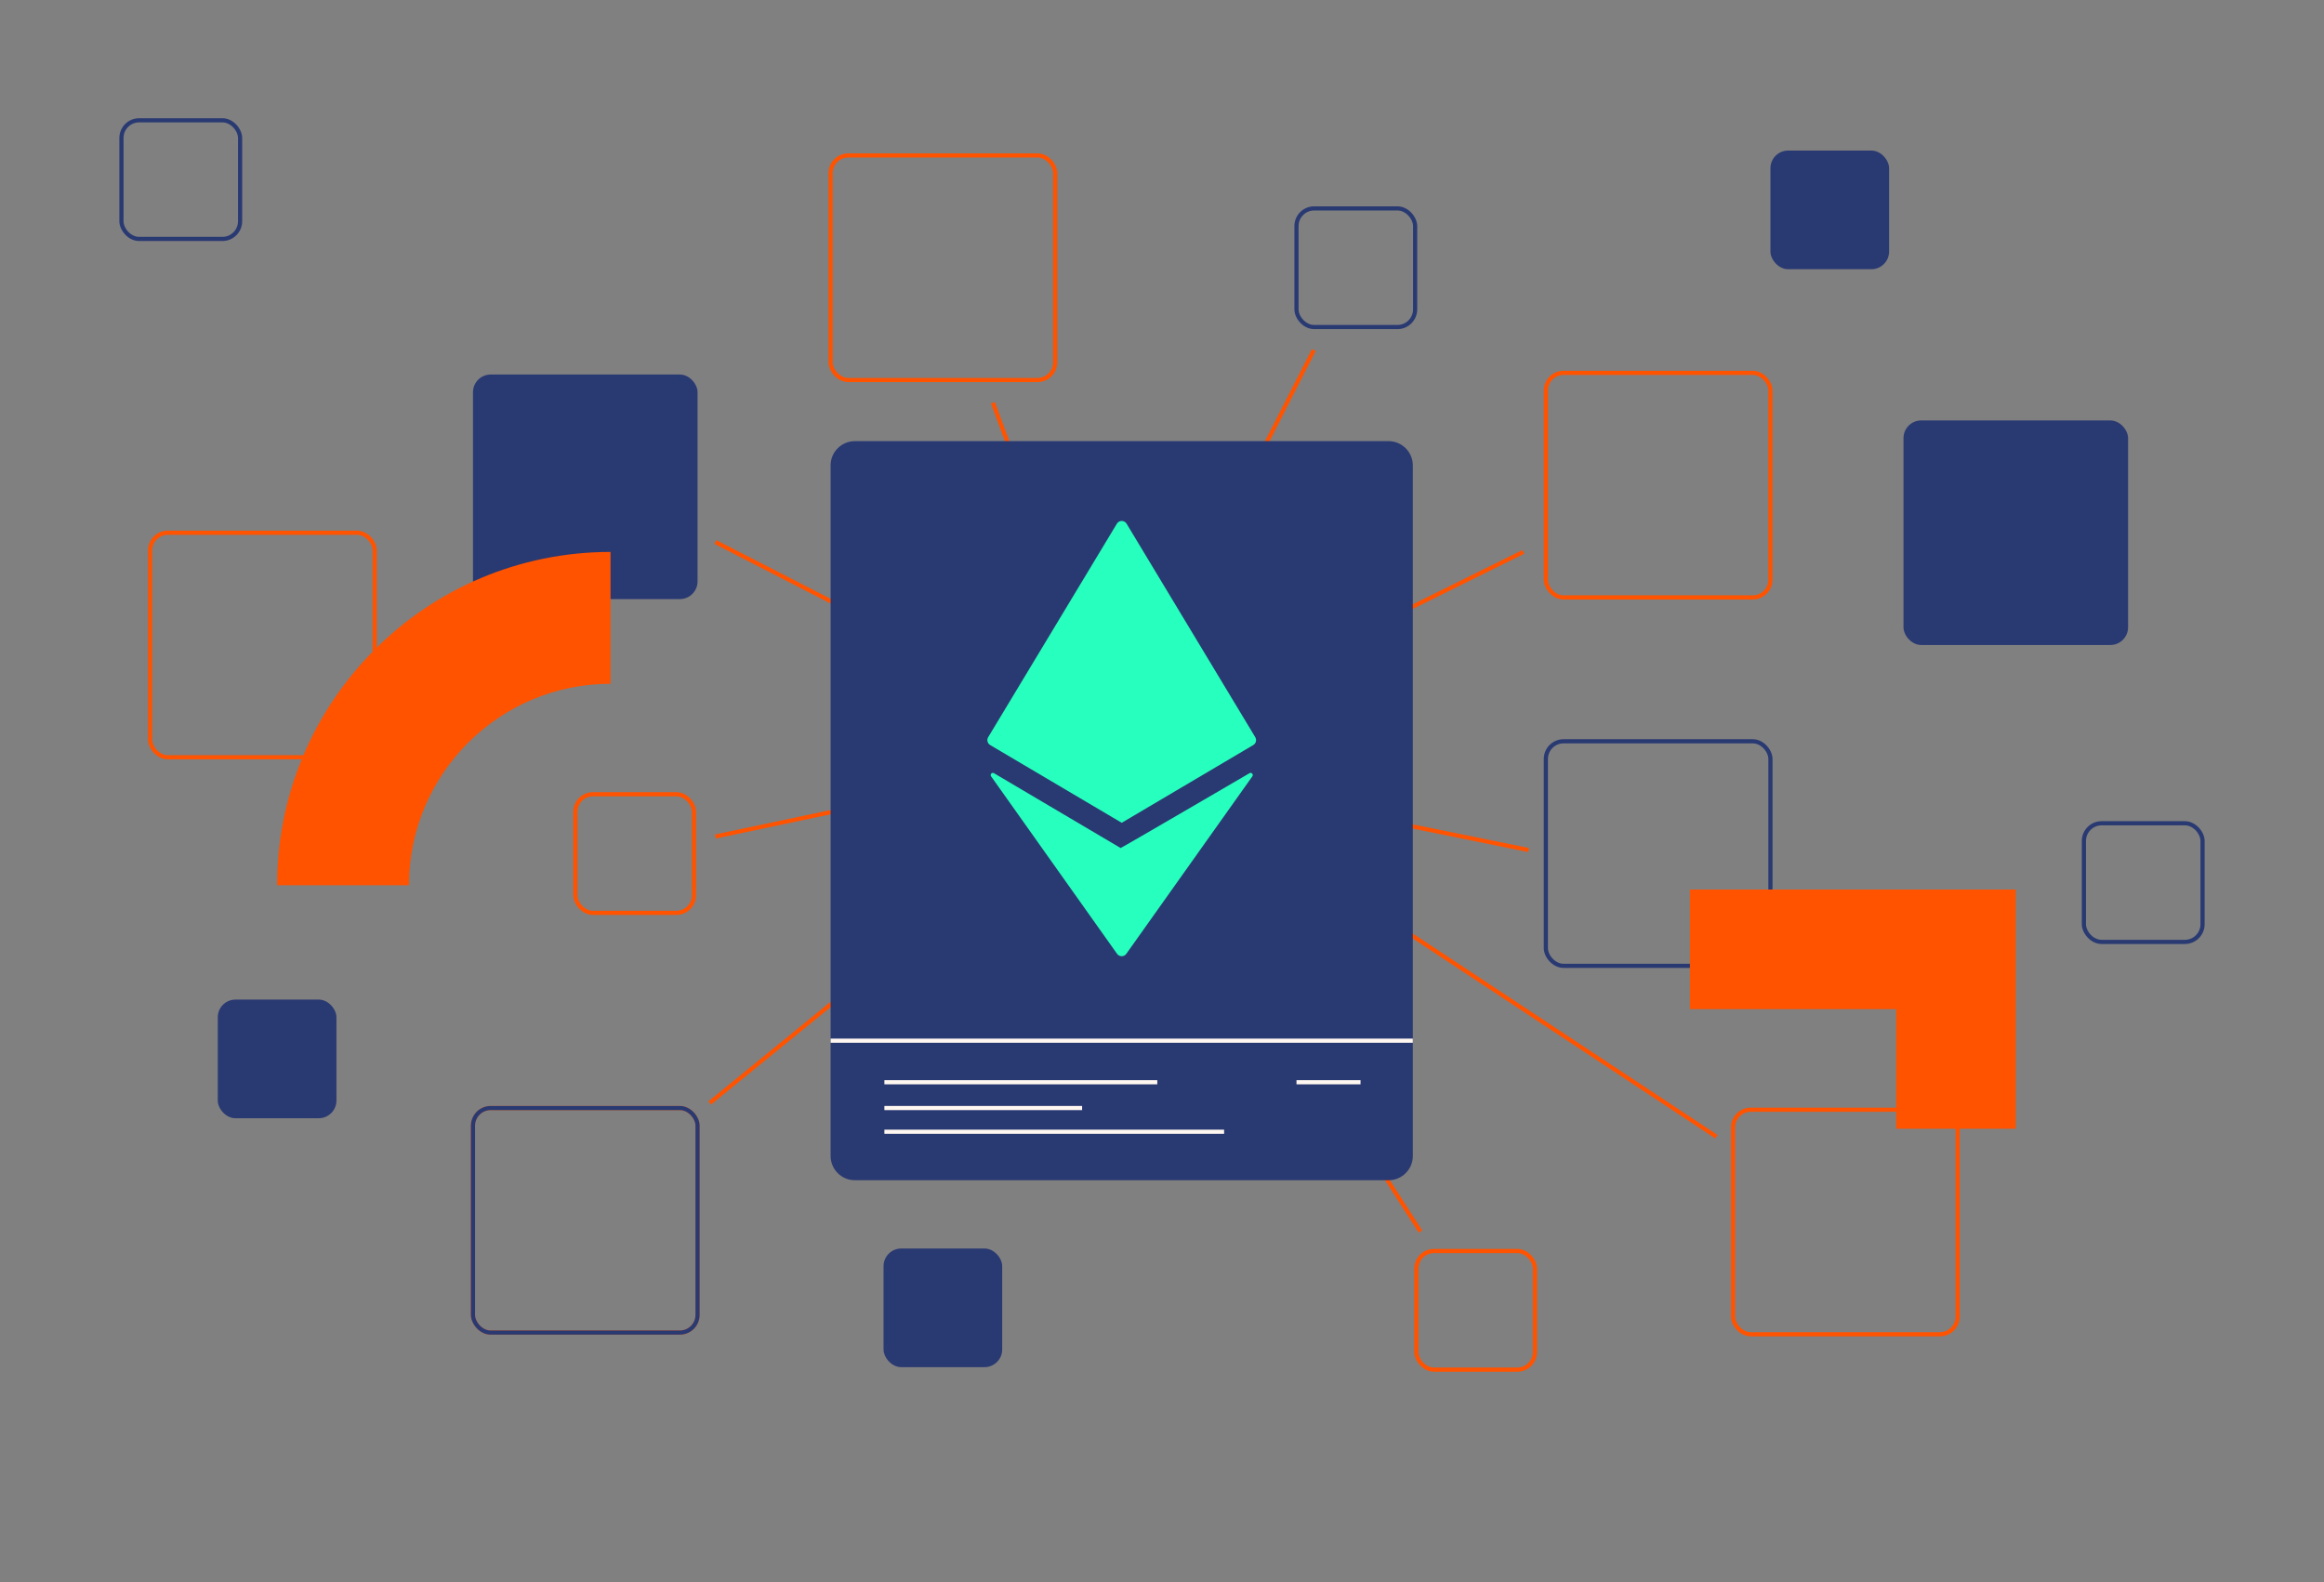 <svg xmlns="http://www.w3.org/2000/svg" viewBox="0 0 838.14 570.67"><rect x="0" y="0" width="838.14" height="570.67" fill="#808080" stroke="none"/><defs><style>.f,.g,.h,.i{fill:none;}.g{stroke:#fff7f0;}.g,.h,.i{stroke-miterlimit:10;stroke-width:1.5px;}.h{stroke:#ff5300;}.i{stroke:#293972;}.j{fill:#27ffbe;}.k{fill:#293972;}.l{fill:#ff5300;fill-rule:evenodd;}</style></defs><g id="a"/><g id="b"><g id="c"><g id="d"><rect class="h" x="207.5" y="286.47" width="42.79" height="42.79" rx="6.38" ry="6.38"/><rect class="h" x="510.79" y="451.22" width="42.79" height="42.79" rx="6.38" ry="6.38"/><rect class="k" x="170.58" y="135.09" width="80.99" height="80.99" rx="6.38" ry="6.38"/><rect class="h" x="54.14" y="192.15" width="80.99" height="80.99" rx="6.38" ry="6.38"/><rect class="h" x="170.58" y="399.65" width="80.99" height="80.99" rx="6.38" ry="6.38"/><rect class="k" x="318.65" y="450.32" width="42.79" height="42.79" rx="6.38" ry="6.38"/><rect class="k" x="638.5" y="54.31" width="42.79" height="42.79" rx="6.38" ry="6.38"/><rect class="k" x="686.49" y="151.65" width="80.99" height="80.99" rx="6.38" ry="6.38"/><rect class="i" x="467.57" y="75.17" width="42.79" height="42.79" rx="6.38" ry="6.38"/><rect class="i" x="43.8" y="43.39" width="42.79" height="42.79" rx="6.38" ry="6.38"/><rect class="i" x="751.55" y="296.94" width="42.79" height="42.79" rx="6.38" ry="6.38"/><rect class="h" x="299.56" y="56.07" width="80.99" height="80.99" rx="6.38" ry="6.38"/><rect class="h" x="625.02" y="400.26" width="80.99" height="80.99" rx="6.38" ry="6.38"/><rect class="i" x="170.58" y="399.65" width="80.99" height="80.99" rx="6.38" ry="6.38"/><rect class="h" x="557.51" y="134.49" width="80.99" height="80.99" rx="6.38" ry="6.38"/><rect class="i" x="557.51" y="267.37" width="80.99" height="80.99" rx="6.38" ry="6.38"/><rect class="k" x="78.54" y="360.54" width="42.79" height="42.79" rx="6.38" ry="6.38"/><path class="l" d="M220.19,199.07c-66.41,0-120.25,53.83-120.25,120.23h47.56c0-40.13,32.58-72.67,72.69-72.67h0v-47.56Z"/><line class="h" x1="619.01" y1="410" x2="403.3" y2="267.37"/><line class="h" x1="404.54" y1="276.75" x2="512.28" y2="444.2"/><line class="h" x1="257.99" y1="195.49" x2="404.55" y2="270.77"/><polyline class="h" points="358.09 145.27 404.55 270.77 257.99 301.72"/><line class="h" x1="473.81" y1="126.27" x2="404.54" y2="261.94"/><line class="h" x1="549.36" y1="199.07" x2="404.55" y2="270.77"/><polyline class="h" points="551.28 306.6 404.54 276.75 255.94 397.83"/><path class="k" d="M509.52,375.36h-209.96V167.84c0-4.8,3.92-8.72,8.72-8.72h192.52c4.8,0,8.72,3.92,8.72,8.72v207.52Z"/><path class="k" d="M500.8,425.69h-192.52c-4.8,0-8.72-3.92-8.72-8.72v-41.61h209.96v41.61c0,4.8-3.92,8.72-8.72,8.72Z"/><g><path class="j" d="M452.7,265.89l-46.4-77c-.8-1.32-2.71-1.32-3.51,0l-46.41,77c-.59,.98-.27,2.25,.72,2.84l47.44,28.04,47.44-28.04c.99-.58,1.31-1.86,.72-2.84Z"/><path class="j" d="M450.63,278.88s-46.34,27.07-46.48,26.99l-45.68-26.99c-.73-.43-1.53,.44-1.04,1.13l45.43,64.02c.82,1.15,2.52,1.15,3.34,0l45.46-64.02c.49-.69-.31-1.56-1.04-1.13Z"/></g><g><line class="g" x1="318.95" y1="390.35" x2="417.37" y2="390.35"/><line class="g" x1="467.57" y1="390.35" x2="490.67" y2="390.35"/><line class="g" x1="318.95" y1="399.65" x2="390.26" y2="399.65"/><line class="g" x1="318.95" y1="408.2" x2="441.47" y2="408.2"/></g><line class="g" x1="299.56" y1="375.36" x2="509.52" y2="375.36"/><path class="l" d="M726.98,363.98v43.14h-43.14v-43.14h-74.37v-43.14h117.51v43.14h0Z"/></g></g><g id="e"><rect class="f" width="838.14" height="570.67"/></g></g></svg>
